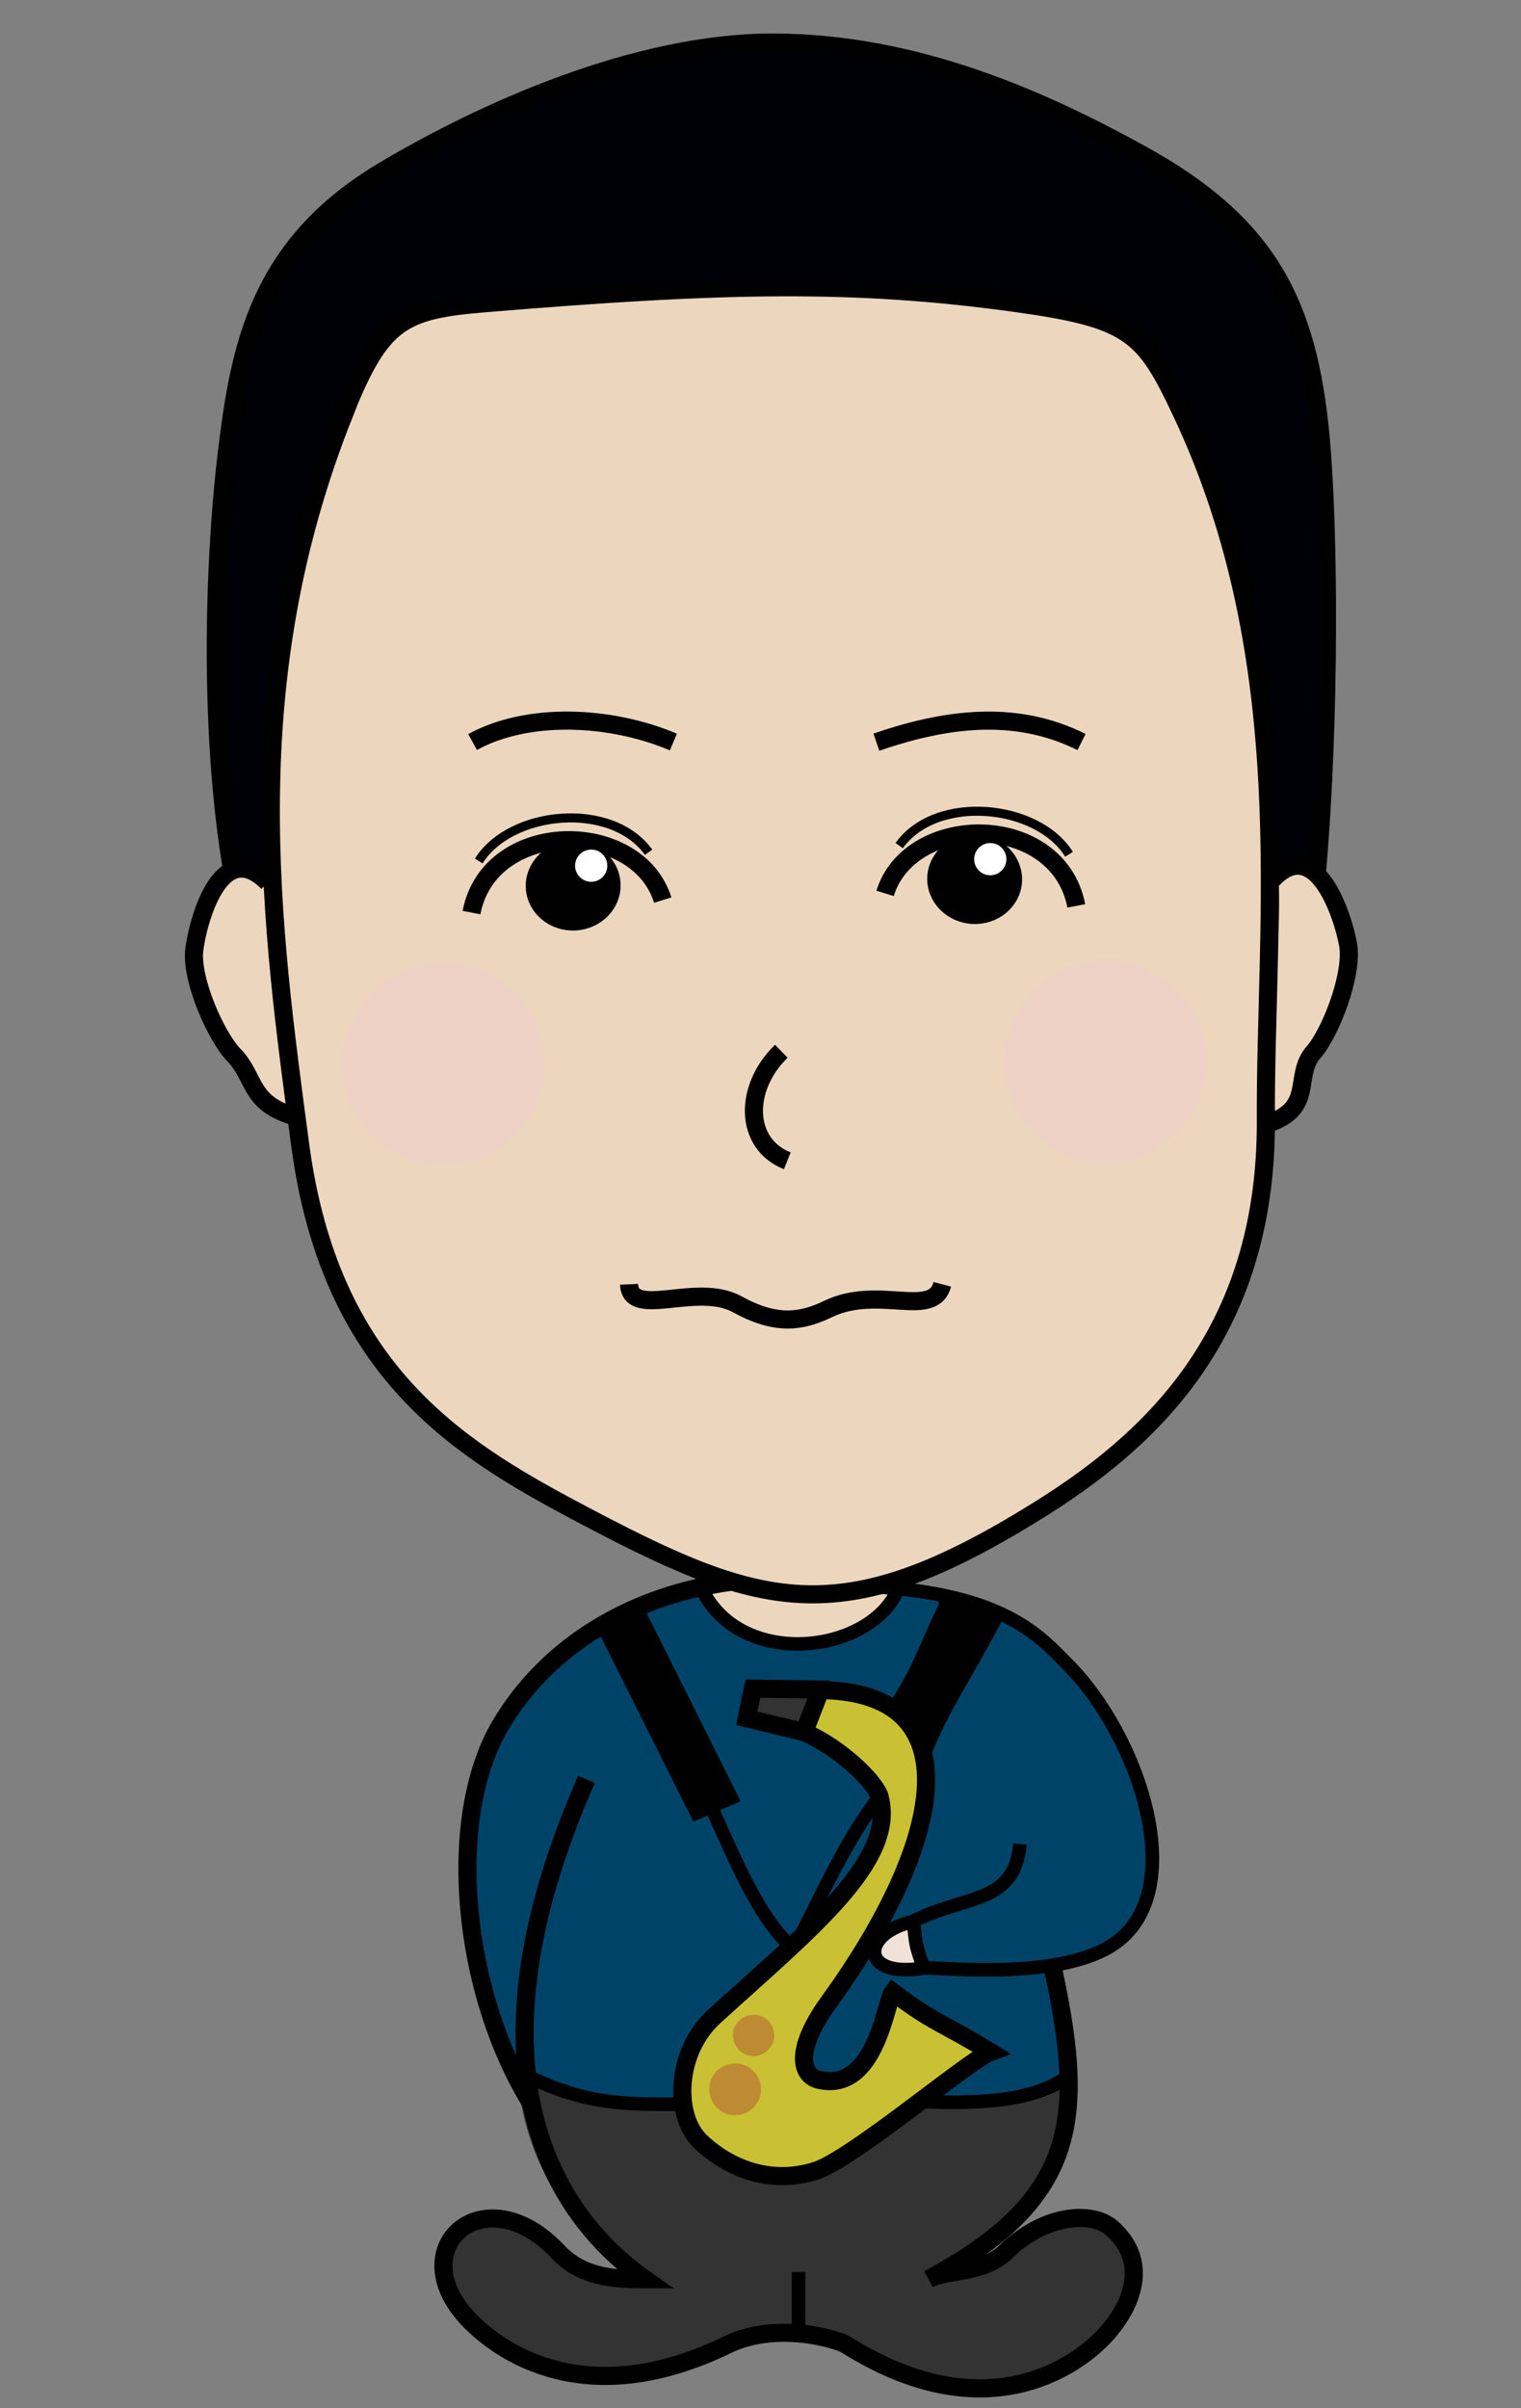 <?xml version="1.0" encoding="UTF-8"?><svg id="_イヤー_1" xmlns="http://www.w3.org/2000/svg" viewBox="0 0 84 133"><rect x="0" y="0" width="84" height="133" fill="#808080" stroke="none"/><defs><style>.cls-1,.cls-2,.cls-3,.cls-4{stroke:#000;stroke-miterlimit:10;}.cls-5{fill:#004368;}.cls-6{fill:#000007;}.cls-7{fill:#ecd7be;}.cls-8{fill:#f0e1d9;}.cls-9{fill:#eed2c6;}.cls-10{fill:#fff;}.cls-11{fill:#333;}.cls-12{fill:#be8a33;}.cls-13{fill:#c9c133;}.cls-2{stroke-width:.75px;}.cls-2,.cls-3,.cls-4{fill:none;}.cls-4{stroke-width:.5px;}</style></defs><path class="cls-7" d="M38.92,88.05c1.58-.71,6.4,.8,10.82-.71-.56,2.19-2.72,3.18-5,3.42-2.71,.28-4.67-.06-5.82-2.71Z"/><path class="cls-5" d="M38.92,88.05c-1.72-.41-8.36,2.47-10.72,6.41-4.33,7.2-1.58,18.4,.43,20.68,1.12,0,2.13,.29,2.91,.43,2.77,.52,5.57,.67,5.61,.8,0,0,.42-.24,.59-.17,0,0,.51-1.68-.06-1.38,.03-.07,0-.29,.06,.74,.03,.58,.12,.32-.06,.25-1.16-3.68,6.42-7.8,8.42-10.25,1.38-1.69,2.48-3.46,2.77-4.59,.63-2.46-2.53-5.57-7.63-5.91-.56-.04,0-.91,.1-1.46,9.29-.36,10.22,3.69,9.02,7.11-1.51,4.31-3.49,8.01-5.31,10.04-3.16,4.68,2.71,8.22,3.87-1.04,1.8,1.11,3.74,2.83,5.54,3.93-1.18,.82-2.73,2.65-4.16,2.44,3.05,.45,5.44,.45,8.23-.97,.98-.5,.21-1.9,.14-2.45-.04-.28,0-.44-.41-1.89-.05-.18-.28-2.22-.02-2.28,1.19-.2,2.73-.09,3.97-1.62,2.7-3.36,.78-9.16-.48-11.4-.78-1.39-2.16-2.94-3.38-4.11-1.47-1.41-2.96-1.97-3.95-2.41-1.2-.53-2.29-.81-4.87-.97-.28,.63-1.03,1.3-2.64,2.08-3.12,1.52-6.39-.03-6.67-.38-.3-.38-.79-.75-1.3-1.68Z"/><path class="cls-8" d="M50.45,106.12s.15,1.13,.18,1.37c.08,.53,.16,.55,.39,1.2-1.27,.3-2.44,.02-2.67-.67-.33-1.02,.92-1.51,2.1-1.89Z"/><path class="cls-11" d="M41.25,94.15v.02c-.06,.42,.19,.82,.59,.95,.48,.16,1.04,.35,1.53,.52,.46,.16,.96-.08,1.12-.53,.06-.16,.12-.34,.19-.51,.21-.58,.33-1.82-.82-1.19-.48,.26-1.16,0-1.66-.03s-.88,.31-.94,.77Z"/><path class="cls-13" d="M45.32,93.31c-.08,.25-.55,2.3-.63,2.54,2.74,1.05,6.73,4.86,.69,10.05-5.77,4.85-10.73,9.94-6.05,12.91,5.36,3.4,9.08-1.09,15.07-5.4-.43-1.01-4.24-2.84-5.1-3.42-1.39,6.94-6.46,5.86-4.91,2.61,1.09-2.27,4.61-5.73,6.13-11.89,.1-.41,1.31-4.86-.63-5.86-.71-.36-1.65-2-4.58-1.54Z"/><circle class="cls-12" cx="41.62" cy="112.41" r="1.14"/><circle class="cls-12" cx="40.6" cy="115.39" r="1.43"/><path class="cls-11" d="M28.62,115.14c2.5-.04,5.55,1.66,8.73,.8,.65,4.27,5.44,6.87,12.95,.17,2.89,.14,5.36,.03,8.23-.97,.83,5.38-2.83,8.05-7.01,10.39,2.89,0,3.69-1.75,6.33-2.78,2.17-.84,4.77-.24,4.77,2.73,0,3.4-4.58,6.02-8.3,6.45-4.79,.55-6.91-2.82-11.11-3.04-3.61-.19-4.92,3.38-11.89,2.26-3.49-.56-5.56-2.81-6.41-4.77-1.09-2.53,.98-3.95,3.24-3.49,1.75,.36,4.66,3.65,7,3.05-2.7-2.37-5.85-5.19-6.53-10.8Z"/><path class="cls-7" d="M30.07,16.48c-7.2,1-8.63,.35-11.49,7.46-5.04,12.57-3.45,31.62-2.01,39.29,1.95,10.35,6.65,16.59,17.37,21.34,5.68,2.52,11.54,6.54,22.09-.38,8.28-5.42,13.67-10.42,13.84-20.97,.14-8.99,2.03-26.28-3.83-38.65-2.91-6.13-3.42-7.63-12.17-8.13-1.93-.11-11.42-1.69-23.8,.03Z"/><path class="cls-7" d="M14.79,48.74c-2.26-1.28-3.15-.09-3.61,1.79-1.09,4.45,1.1,6.59,2.36,8.6,1.41,2.26,2.18,2.55,2.83,2.56,.45-2.72-2.03-10.24-1.58-12.96Z"/><path class="cls-7" d="M70.58,48.62c2.26-1.28,3.27-.11,3.61,1.79,1.11,6.1-1.94,6.22-2.36,8.6-.53,3-1.27,2.8-1.93,2.81-.45-2.72,1.13-10.49,.68-13.2Z"/><path class="cls-6" d="M12.78,47.81c1.11-.04,.9,.97,2.01,.93,.77-7.49,.34-16.31,3.79-24.79,3.36-8.26,5.45-6.83,9.29-7.18,2.65-.24,20.39-1.33,28.26-.03,7.51,1.24,7.51,2.59,9.9,7.84,4.78,10.45,3.2,17.73,4.53,24.04,1.55-1.07,.89-1.16,2.13-.33,.57-7.9,1.29-14.69,.1-25.22-.69-6.08-2.96-11.62-13.38-16.4-13.04-5.98-21.84-5.51-33.39,.16-10.9,5.34-12.5,10.65-13.24,16.34-1.18,9.11-1.1,21.05-.03,24.65Z"/><circle class="cls-9" cx="24.49" cy="58.76" r="5.57"/><circle class="cls-9" cx="61.04" cy="58.64" r="5.57"/><path class="cls-3" d="M19.01,22.85c-5.95,14.91-4.04,28.3-2.43,40.39,1.65,12.34,8.57,16.68,15.2,20.2,10.22,5.43,14.53,6.83,25.51,0,6.04-3.75,12.69-9.63,12.62-21.62-.06-10.82,1.87-25.24-4.67-39.07-2.04-4.32-2.77-5.13-9.1-6.01-9.02-1.25-16.2-1.08-29.28,0-4.67,.38-5.8,.96-7.86,6.11Z"/><path class="cls-3" d="M12.78,47.81c-1.2-7.26-1.01-16.41-.26-22.73,.71-5.91,1.73-11.49,8.6-15.61,5.62-3.36,14.05-7.12,21.54-7.12,8.06,0,15.16,3.3,20.38,6.18,6.99,3.85,9.22,8.21,9.9,15.69,.45,4.94,.54,15.45-.22,24.07"/><path class="cls-3" d="M70.2,48.65c2.47-2.74,3.98,1.97,4.25,3.52,.29,1.66-.99,4.89-1.89,5.92-1.17,1.32,.09,3.09-2.53,3.96"/><path class="cls-3" d="M14.79,48.74c-2.6-2.62-3.87,2.16-4.06,3.71-.2,1.67,1.23,4.84,2.19,5.82,1.23,1.27,.79,2.68,3.46,3.42"/><path class="cls-3" d="M43.15,58.06c-2.08,2.01-2.06,5.1,.33,6.05"/><path class="cls-3" d="M48.4,40.99c4.33-1.5,7.99-1.67,11.33-.01"/><path class="cls-3" d="M37.19,40.98c-3.56-1.5-8.08-1.65-11.09,0"/><path class="cls-3" d="M34.74,70.93c.09,1.94,3.73-.13,5.97,1.1,2.14,1.18,3.53,.98,5.03,.26,2.78-1.34,5.79,.58,6.3-1.36"/><g><path class="cls-3" d="M36.6,49.71c-1.4-4.52-9.56-4.52-10.56,.69"/><ellipse class="cls-1" cx="31.65" cy="48.91" rx="2.12" ry="1.98" transform="translate(-2.38 1.63) rotate(-2.84)"/></g><path class="cls-4" d="M26.44,47.55c1.76-2.81,7.34-3.33,9.38-.48"/><path class="cls-3" d="M48.88,49.34c1.4-4.52,9.56-4.52,10.56,.69"/><ellipse class="cls-1" cx="53.82" cy="48.55" rx="1.98" ry="2.12" transform="translate(2.67 99.9) rotate(-87.16)"/><path class="cls-4" d="M59.04,47.18c-1.76-2.81-7.34-3.33-9.38-.48"/><circle class="cls-10" cx="54.69" cy="47.45" r=".89"/><circle class="cls-10" cx="32.65" cy="47.81" r=".89"/><path class="cls-3" d="M40.5,87.34c-5.46,.71-10.24,3.47-12.89,7.99-3,5.13-2.12,14.64,1.75,20.88"/><path class="cls-3" d="M32.39,98.27c-7.02,15.94-1.85,24.03,3.24,27.61-1.77,0-3.5-.12-4.81-1.51-4.1-4.38-8.87-.12-4.75,3.92,1.63,1.6,6.32,4.98,14.09,1.21,2.71-1.32,6.06-.32,6.58,0,7.67,4.82,12.69,1.18,14.23-.46,1.56-1.66,2.55-4.11,.44-5.98-1.09-.96-3.68-.81-5.86,1.3-1.27,1.23-3.25,.96-4.27,1.51,8.48-4.53,8.64-9.13,6.78-17.59"/><path class="cls-3" d="M45.32,93.31l-3.74-.05-.34,1.64,3.17,.76c.3-.78,.6-1.56,.91-2.34Z"/><path class="cls-3" d="M44.41,95.66c2.11,.93,3.97,2.82,4.17,3.58,.94,3.56-3.91,7.36-9.14,12.13-2.11,1.92-2.27,5.45-.75,6.91,1.34,1.28,3.64,2.47,6.36,1.61,2.03-.65,8.51-6.15,9.65-6.56-2.68-1.65-3.09-1.57-5.39-3.31-.39,.49-.93,5.55-4.06,4.85-1.04-.23-1.39-1.65,.52-4.3,6.51-8.99,7.95-17.14-.45-17.23"/><polygon class="cls-1" points="40.22 99.23 38.53 99.96 33.68 90.27 35.37 89.53 40.22 99.23"/><path class="cls-2" d="M39.33,99.91c1.24,2.74,2.47,5.72,4.13,7.38"/><path class="cls-2" d="M48.26,87.63c7.23,.42,9.18,2.76,10.7,4.29,3.93,3.95,6.79,12.38,2.66,15.37-2.88,2.08-9.31,1.39-10.61,1.39-.51-1.39-.42-1.39-.57-2.57,2.87-1.48,5.59-.91,5.89-4.27"/><path class="cls-2" d="M50.45,106.12c-2.92,.62-3,3.17,.57,2.57"/><path class="cls-1" d="M52.34,88.72c1.51,.48,1.37,.07,2.58,.5-1.6,3.07-2.68,4.6-3.59,6.65-.38-.56-.55-1.46-1.68-1.71,1.36-2.14,1.51-3.02,2.69-5.43Z"/><path class="cls-2" d="M48.58,99.24c-1.83,2.21-3.72,6.53-4.48,7.88"/><path class="cls-2" d="M38.75,87.73c2.15,4.56,9.51,3.6,10.9-.1"/><path class="cls-2" d="M29.11,114.65c3.4,1.65,5.55,1.56,8.62,1.56"/><path class="cls-2" d="M50.79,116.07c2.6,.08,6.17,.15,8.22-1.42"/><path class="cls-2" d="M44.1,125.48v3.4"/></svg>